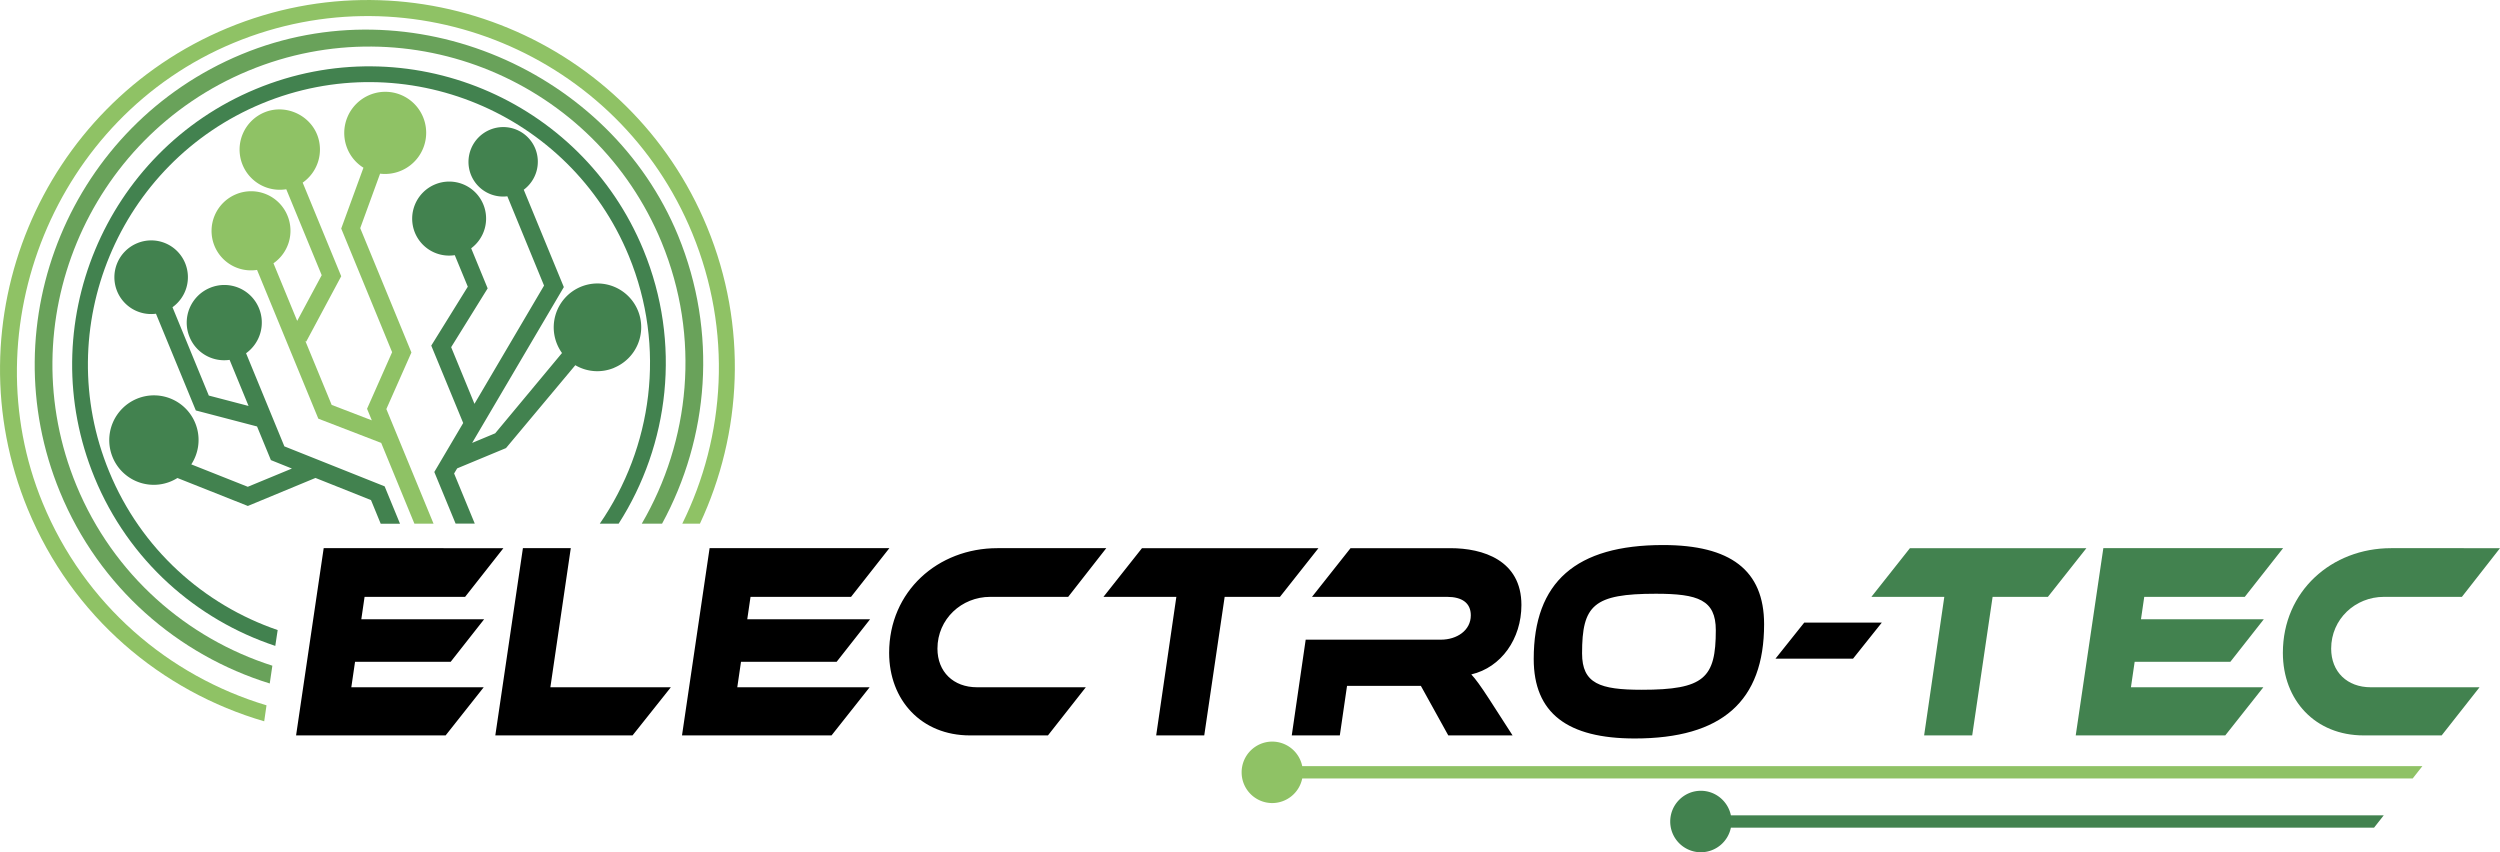<svg width="176" height="60" fill="none" xmlns="http://www.w3.org/2000/svg"><path d="M28.155 36.869h-1.354l-.683-1.664-3.908-1.558-4.762 1.973-4.957-1.969a3.13 3.13 0 01-4.563-1.464 3.158 3.158 0 011.705-4.113 3.14 3.14 0 013.834 4.618l3.977 1.578 3.107-1.284-1.48-.595-.975-2.368-4.31-1.127-2.806-6.81a2.585 2.585 0 01-2.732-1.578 2.596 2.596 0 011.409-3.386 2.578 2.578 0 013.376 1.402 2.601 2.601 0 01-.89 3.104l2.557 6.219 2.799.732-1.335-3.245a2.634 2.634 0 01-2.819-1.609 2.65 2.65 0 011.437-3.46 2.633 2.633 0 013.45 1.433 2.66 2.66 0 01-.909 3.17l2.697 6.556 7.058 2.814 1.081 2.627-.004.004zm15.08-10.975a3.055 3.055 0 01-2.733-.184l-4.88 5.835-3.438 1.429-.215.36 1.456 3.53h-1.35l-1.5-3.636 2.034-3.448-2.248-5.448 2.572-4.149-.917-2.22a2.6 2.6 0 01-2.803-1.576 2.613 2.613 0 011.417-3.406 2.595 2.595 0 013.396 1.413 2.611 2.611 0 01-.855 3.085l1.16 2.822-2.569 4.14 1.64 3.989 4.899-8.325-2.584-6.286a2.438 2.438 0 01-2.553-1.491 2.454 2.454 0 011.327-3.194 2.434 2.434 0 013.189 1.319 2.46 2.46 0 01-.808 2.904l2.822 6.854-6.456 10.97 1.624-.677 4.703-5.652a3.092 3.092 0 011.323-4.662 3.076 3.076 0 014.021 1.672 3.087 3.087 0 01-1.674 4.028v.004z" fill="#42824F"/><path d="M43.55 36.868h-1.326c3.692-5.35 4.7-12.407 2.045-18.853C40.112 7.917 28.522 3.106 18.436 7.29 8.346 11.478 3.524 23.095 7.682 33.193c2.248 5.468 6.675 9.386 11.866 11.163l-.168 1.115C13.818 43.624 9.06 39.46 6.655 33.62c-4.391-10.666.707-22.936 11.36-27.355 10.648-4.419 22.89.661 27.28 11.323 2.702 6.56 1.816 13.719-1.744 19.28z" fill="#42824F"/><path d="M46.607 36.868H45.18c3.403-5.827 4.153-13.12 1.397-19.812C41.892 5.682 28.842.265 17.483 4.98 6.124 9.698.69 22.778 5.371 34.152c2.603 6.317 7.78 10.787 13.803 12.713l-.184 1.252c-6.452-2-12-6.755-14.77-13.487C-.727 22.618 5.011 8.8 17.006 3.823c12-4.975 25.958 1.17 30.728 12.752 2.807 6.833 2.17 14.246-1.124 20.29l-.004.003z" fill="#69A25A"/><path d="M30.529 36.868h-1.355l-2.338-5.687-4.426-1.706-4.314-10.474a2.776 2.776 0 01-2.994-1.687 2.792 2.792 0 011.51-3.636 2.765 2.765 0 013.627 1.503 2.79 2.79 0 01-.987 3.354l1.67 4.055 1.726-3.217-2.495-6.051a2.827 2.827 0 01-3.072-1.71 2.835 2.835 0 011.57-3.715c1.455-.58 3.165.188 3.704 1.66a2.845 2.845 0 01-1.046 3.3l2.713 6.59-2.463 4.6-.059-.032 1.85 4.49 2.826 1.087-.335-.814 1.764-3.984-3.583-8.705 1.565-4.282a2.857 2.857 0 01-1.136-1.346 2.902 2.902 0 011.57-3.777 2.874 2.874 0 013.766 1.565 2.899 2.899 0 01-3.029 3.977l-1.398 3.836 3.604 8.752-1.765 3.984 3.326 8.078.004-.008z" fill="#8FC265"/><path d="M49.273 36.868h-1.241c3.048-6.168 3.532-13.57.706-20.442C43.543 3.803 29.053-2.213 16.445 3.02 3.832 8.253-2.062 23.115 3 35.4c2.947 7.16 8.88 12.189 15.762 14.255L18.6 50.78c-7.233-2.11-13.517-7.355-16.648-14.944-5.434-13.198.874-28.388 14.06-33.86 13.186-5.472 28.336.818 33.77 14.016 2.872 6.979 2.466 14.517-.508 20.877z" fill="#8FC265"/><path d="M34.054 48.383l-2.682 3.39H20.844l1.944-13.182H35.44l-2.697 3.428h-7.077l-.23 1.578h8.646l-2.354 2.994h-6.733l-.262 1.792h9.322zm13.174 0l-2.697 3.39H34.87l1.943-13.182h3.37l-1.437 9.792h8.486-.004zm13.994 0l-2.682 3.39H48.013l1.943-13.182h12.655l-2.697 3.428h-7.077l-.23 1.578h8.646L58.9 46.59h-6.733l-.262 1.792h9.318zm15.22 0l-2.666 3.39h-5.493c-3.415 0-5.687-2.482-5.687-5.812 0-4.337 3.431-7.37 7.62-7.37h7.666L75.2 42.019h-5.492c-2.01 0-3.712 1.558-3.712 3.644 0 1.636 1.128 2.72 2.78 2.72h7.666zM92.82 38.59l-2.712 3.43h-3.892l-1.437 9.753h-3.384l1.42-9.754h-5.132l2.713-3.428H92.82zm13.667 13.183h-4.528l-1.929-3.487h-5.199l-.508 3.487H90.94l.98-6.74h9.517c1.128 0 2.108-.65 2.108-1.714 0-.87-.621-1.3-1.667-1.3h-9.513l2.713-3.428h7.03c2.288 0 5 .845 5 4 0 2.383-1.42 4.395-3.528 4.888.312.337.655.807 1.257 1.734l1.651 2.564v-.004zm17.706-7.824c0 5.42-2.974 8.04-9.107 8.04-4.727 0-7.112-1.774-7.112-5.598 0-5.42 2.974-8.02 9.107-8.02 4.723 0 7.112 1.754 7.112 5.578zm-3.4.415c0-2.13-1.241-2.564-4.216-2.564-4.399 0-5.199.806-5.199 4.196 0 2.13 1.257 2.564 4.2 2.564 4.399 0 5.215-.826 5.215-4.196zm11.687-.533l-2.026 2.54h-5.461l2.026-2.54h5.461z" fill="#000"/><path d="M146.884 38.59l-2.713 3.43h-3.892l-1.436 9.753h-3.385l1.421-9.754h-5.133l2.713-3.428h12.425zm12.456 9.793l-2.682 3.39h-10.527l1.944-13.182h12.655l-2.698 3.428h-7.077l-.23 1.578h8.646l-2.354 2.994h-6.737l-.262 1.792h9.322zm15.22 0l-2.667 3.39h-5.492c-3.415 0-5.687-2.482-5.687-5.812 0-4.337 3.431-7.37 7.619-7.37H176l-2.682 3.428h-5.492c-2.01 0-3.712 1.558-3.712 3.644 0 1.636 1.128 2.72 2.779 2.72h7.667z" fill="#42824F"/><path d="M170.535 53.937l-.679.865H91.677a2.165 2.165 0 01-2.112 1.734 2.16 2.16 0 01-2.154-2.164 2.16 2.16 0 012.154-2.164 2.16 2.16 0 012.112 1.73h78.858z" fill="#8FC265"/><path d="M167.815 57.401l-.68.865h-45.28A2.166 2.166 0 01119.739 60a2.163 2.163 0 01-2.155-2.164c0-1.194.969-2.165 2.155-2.165 1.042 0 1.913.744 2.116 1.73h45.96z" fill="#42824F"/></svg>